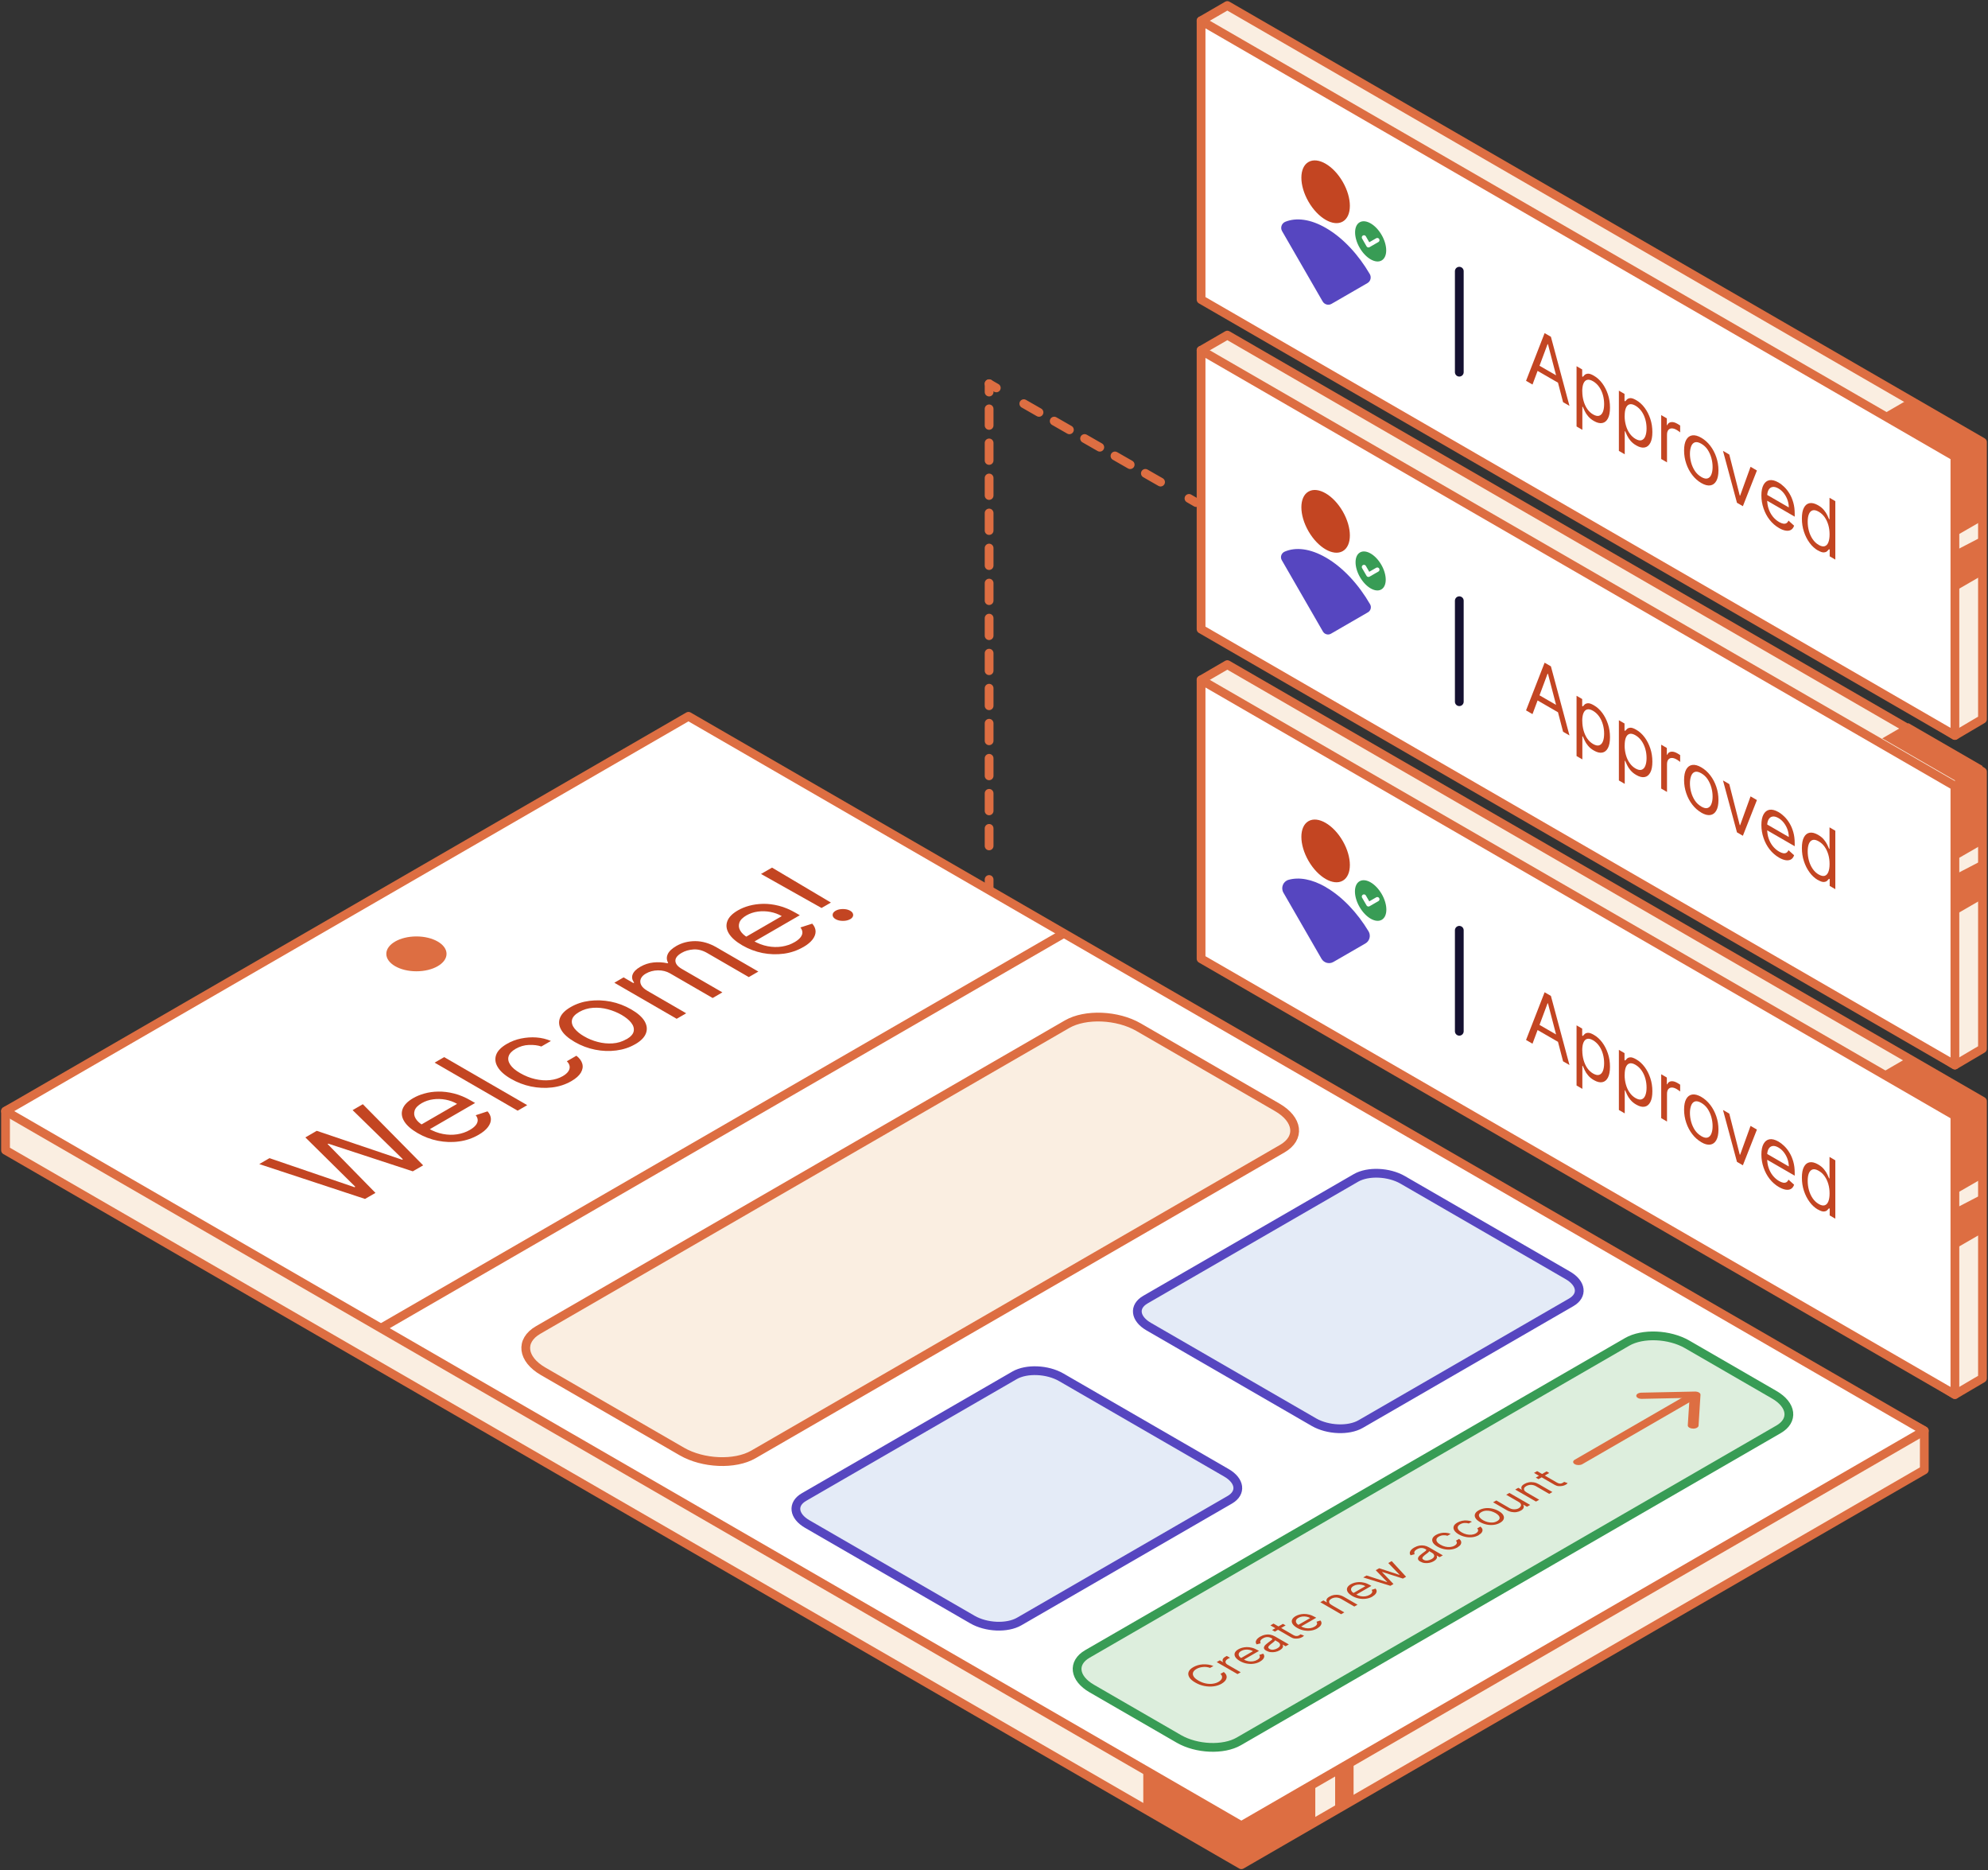 <svg width="454" height="427" viewBox="0 0 454 427" fill="none" xmlns="http://www.w3.org/2000/svg">
<rect x="0" y="0" width="454" height="427" fill="#333333" stroke="none"/>
<g clip-path="url(#clip0_1384_1848)">
<path d="M452.738 164.198L446.441 167.912L280.575 65.088L274.29 4.738L280.285 1.263L452.738 100.942V164.198Z" fill="#FAEEE1" stroke="#DD6E42" stroke-width="2" stroke-linejoin="round"/>
<path d="M452.738 239.443L446.441 243.157L280.575 140.333L274.29 79.983L280.285 76.508L452.738 176.187V239.443Z" fill="#FAEEE1" stroke="#DD6E42" stroke-width="2" stroke-linejoin="round"/>
<path d="M452.738 314.688L446.441 318.39L280.575 215.578L274.29 155.228L280.285 151.741L452.738 251.419V314.688Z" fill="#FAEEE1" stroke="#DD6E42" stroke-width="2" stroke-linejoin="round"/>
<path d="M439.45 335.597L283.49 425.737L1.262 262.613V253.681L157.222 172.473L439.45 326.665V335.597Z" fill="#FAEEE1" stroke="#DD6E42" stroke-width="2" stroke-linejoin="round"/>
<path d="M225.883 87.613L227.524 88.561" stroke="#DD6E42" stroke-width="2" stroke-linecap="round" stroke-linejoin="round"/>
<path d="M233.808 92.162L268.385 111.983" stroke="#DD6E42" stroke-width="2" stroke-linecap="round" stroke-linejoin="round" stroke-dasharray="4 4"/>
<path d="M271.527 113.79L273.167 114.738" stroke="#DD6E42" stroke-width="2" stroke-linecap="round" stroke-linejoin="round"/>
<path d="M225.883 202.692V200.797" stroke="#DD6E42" stroke-width="2" stroke-linecap="round" stroke-linejoin="round"/>
<path d="M225.883 193.128V93.349" stroke="#DD6E42" stroke-width="2" stroke-linecap="round" stroke-linejoin="round" stroke-dasharray="4 4"/>
<path d="M225.883 89.508V87.613" stroke="#DD6E42" stroke-width="2" stroke-linecap="round" stroke-linejoin="round"/>
<path d="M439.45 326.665L283.49 416.817L1.262 253.681L157.222 163.541L439.45 326.665Z" fill="white" stroke="#DD6E42" stroke-width="2" stroke-linejoin="round"/>
<path d="M95.098 221.756C98.897 221.756 101.976 219.974 101.976 217.776C101.976 215.579 98.897 213.797 95.098 213.797C91.3 213.797 88.221 215.579 88.221 217.776C88.221 219.974 91.3 221.756 95.098 221.756Z" fill="#DD6E42"/>
<path d="M83.362 273.73L59.209 265.771L61.544 264.419L80.952 271.052L81.141 270.951L69.734 259.682L72.333 258.178L91.817 264.773L92.007 264.672L80.523 253.453L82.858 252.102L96.638 266.062L94.265 267.426L74.971 261.109L74.819 261.198L85.747 272.353L83.375 273.718L83.362 273.73Z" fill="#C34522"/>
<path d="M109.295 259.088C107.919 259.884 106.443 260.389 104.84 260.604C103.237 260.831 101.622 260.768 99.994 260.452C98.367 260.124 96.814 259.543 95.363 258.696C93.912 257.85 92.89 256.953 92.309 256.005C91.729 255.058 91.603 254.123 91.943 253.201C92.284 252.279 93.079 251.457 94.366 250.712C95.111 250.282 95.956 249.929 96.928 249.663C97.9 249.385 98.96 249.234 100.095 249.221C101.244 249.196 102.442 249.348 103.704 249.663C104.966 249.979 106.253 250.522 107.578 251.293L108.5 251.824L97.534 258.166L95.641 257.079L104.386 252.026C103.578 251.558 102.707 251.243 101.761 251.066C100.815 250.889 99.868 250.864 98.922 250.99C97.975 251.116 97.105 251.407 96.31 251.862C95.439 252.367 94.896 252.923 94.694 253.542C94.492 254.161 94.555 254.755 94.909 255.348C95.249 255.942 95.817 256.46 96.6 256.915L97.862 257.648C98.934 258.267 100.032 258.684 101.155 258.898C102.266 259.113 103.351 259.139 104.411 258.974C105.458 258.81 106.43 258.482 107.313 257.964C107.894 257.635 108.323 257.281 108.626 256.915C108.929 256.549 109.08 256.182 109.093 255.791C109.105 255.399 108.954 255.007 108.638 254.616L111.339 253.731C111.831 254.275 112.084 254.856 112.109 255.475C112.121 256.094 111.894 256.713 111.427 257.332C110.96 257.951 110.241 258.545 109.269 259.101L109.295 259.088Z" fill="#C34522"/>
<path d="M101.433 241.351L120.4 252.316L118.216 253.58L99.25 242.614L101.433 241.351Z" fill="#C34522"/>
<path d="M130.482 246.834C129.145 247.604 127.681 248.084 126.091 248.274C124.501 248.463 122.886 248.387 121.27 248.059C119.642 247.718 118.128 247.137 116.702 246.316C115.251 245.482 114.241 244.585 113.674 243.637C113.093 242.69 112.98 241.755 113.308 240.833C113.636 239.91 114.456 239.089 115.731 238.344C116.727 237.763 117.813 237.346 118.986 237.106C120.16 236.866 121.333 236.777 122.52 236.866C123.693 236.954 124.791 237.219 125.813 237.662L123.63 238.925C122.81 238.647 121.876 238.533 120.791 238.571C119.718 238.609 118.696 238.912 117.737 239.468C116.891 239.961 116.361 240.517 116.16 241.148C115.958 241.768 116.084 242.424 116.526 243.081C116.967 243.751 117.724 244.395 118.81 245.014C119.907 245.646 121.043 246.101 122.204 246.366C123.365 246.631 124.488 246.72 125.586 246.606C126.671 246.492 127.656 246.189 128.514 245.697C129.082 245.368 129.498 245.014 129.763 244.635C130.028 244.256 130.142 243.865 130.091 243.46C130.041 243.056 129.826 242.677 129.448 242.298L131.631 241.035C132.35 241.591 132.792 242.197 132.981 242.867C133.17 243.536 133.057 244.206 132.653 244.901C132.249 245.583 131.53 246.227 130.482 246.834Z" fill="#C34522"/>
<path d="M145.032 238.42C143.745 239.165 142.319 239.632 140.742 239.835C139.164 240.037 137.562 239.986 135.921 239.658C134.281 239.329 132.729 238.748 131.265 237.902C129.788 237.043 128.753 236.146 128.198 235.185C127.63 234.238 127.529 233.303 127.883 232.393C128.236 231.484 129.056 230.65 130.343 229.917C131.631 229.172 133.057 228.704 134.634 228.502C136.211 228.3 137.827 228.363 139.467 228.679C141.108 229.008 142.672 229.601 144.161 230.461C145.625 231.307 146.647 232.204 147.203 233.151C147.758 234.099 147.859 235.034 147.506 235.943C147.152 236.853 146.332 237.687 145.045 238.42H145.032ZM143.064 237.283C144.035 236.714 144.591 236.108 144.717 235.451C144.843 234.794 144.654 234.15 144.149 233.505C143.644 232.861 142.9 232.267 141.953 231.711C141.007 231.168 139.959 230.738 138.836 230.435C137.713 230.132 136.577 230.018 135.442 230.094C134.306 230.17 133.246 230.486 132.274 231.042C131.303 231.61 130.747 232.217 130.621 232.874C130.495 233.53 130.697 234.187 131.214 234.832C131.732 235.476 132.464 236.082 133.423 236.626C134.369 237.182 135.404 237.598 136.527 237.889C137.65 238.18 138.773 238.293 139.896 238.217C141.032 238.142 142.079 237.826 143.051 237.257L143.064 237.283Z" fill="#C34522"/>
<path d="M154.522 232.596L140.3 224.371L142.407 223.146L144.628 224.434L144.818 224.333C144.351 223.727 144.237 223.108 144.477 222.476C144.717 221.844 145.297 221.263 146.218 220.733C147.152 220.189 148.149 219.861 149.197 219.747C150.244 219.634 151.329 219.684 152.44 219.924L152.591 219.836C152.225 219.204 152.187 218.547 152.478 217.878C152.768 217.208 153.424 216.576 154.446 215.982C155.721 215.25 157.159 214.871 158.762 214.871C160.365 214.871 162.005 215.338 163.671 216.311L173.186 221.819L171.002 223.083L161.488 217.574C160.44 216.968 159.405 216.703 158.371 216.766C157.349 216.842 156.44 217.094 155.67 217.549C154.673 218.13 154.194 218.749 154.244 219.419C154.295 220.088 154.787 220.682 155.708 221.213L164.971 226.569L162.75 227.858L153.008 222.223C152.2 221.756 151.279 221.529 150.257 221.541C149.234 221.554 148.313 221.807 147.48 222.287C146.912 222.615 146.534 223.007 146.345 223.462C146.155 223.916 146.181 224.396 146.42 224.876C146.66 225.357 147.127 225.799 147.821 226.203L156.705 231.345L154.522 232.608V232.596Z" fill="#C34522"/>
<path d="M183.445 216.223C182.069 217.018 180.593 217.524 178.99 217.739C177.388 217.953 175.772 217.903 174.145 217.587C172.517 217.258 170.977 216.677 169.513 215.831C168.062 214.984 167.04 214.087 166.46 213.14C165.879 212.192 165.753 211.258 166.094 210.335C166.422 209.413 167.229 208.592 168.516 207.847C169.261 207.417 170.106 207.063 171.078 206.798C172.05 206.533 173.11 206.381 174.246 206.356C175.394 206.33 176.593 206.482 177.855 206.798C179.117 207.114 180.404 207.657 181.729 208.428L182.65 208.958L171.684 215.3L169.791 214.214L178.536 209.16C177.728 208.693 176.858 208.377 175.911 208.2C174.965 208.023 174.018 207.998 173.072 208.124C172.126 208.251 171.255 208.541 170.46 208.996C169.589 209.501 169.046 210.057 168.845 210.676C168.643 211.295 168.706 211.889 169.059 212.483C169.412 213.077 169.968 213.595 170.75 214.05L172.012 214.782C173.085 215.401 174.182 215.818 175.306 216.033C176.416 216.248 177.501 216.273 178.561 216.109C179.609 215.945 180.58 215.616 181.464 215.098C182.044 214.77 182.473 214.416 182.776 214.05C183.079 213.683 183.23 213.304 183.243 212.925C183.243 212.534 183.104 212.142 182.789 211.75L185.489 210.879C185.981 211.422 186.234 212.003 186.259 212.622C186.272 213.241 186.044 213.86 185.578 214.479C185.111 215.098 184.391 215.692 183.42 216.248L183.445 216.223Z" fill="#C34522"/>
<path d="M176.303 198.081L189.755 206.065L187.609 207.303L173.791 199.534L176.315 198.081H176.303ZM194.159 209.855C193.704 210.121 193.149 210.247 192.493 210.247C191.837 210.247 191.282 210.121 190.827 209.855C190.373 209.59 190.146 209.274 190.146 208.895C190.146 208.516 190.373 208.2 190.827 207.935C191.282 207.67 191.837 207.543 192.493 207.543C193.149 207.543 193.704 207.67 194.159 207.935C194.462 208.112 194.663 208.314 194.764 208.554C194.865 208.794 194.865 209.021 194.764 209.249C194.663 209.476 194.462 209.691 194.159 209.868V209.855Z" fill="#C34522"/>
<path d="M86.997 303.242L242.957 213.102" stroke="#DD6E42" stroke-width="2" stroke-linejoin="round"/>
<path d="M292.841 262.246L172.037 332.072C167.848 334.485 160.541 334.182 155.708 331.39L124.059 313.096C119.226 310.304 118.709 306.085 122.886 303.659L243.689 233.834C247.878 231.421 255.185 231.724 260.018 234.516L291.667 252.809C296.5 255.601 297.018 259.821 292.841 262.246Z" fill="#FAEEE1" stroke="#DD6E42" stroke-width="2" stroke-linejoin="round"/>
<path d="M280.84 342.419L232.748 370.212C230.01 371.792 225.24 371.589 222.085 369.77L184.366 347.965C181.211 346.146 180.871 343.379 183.596 341.8L231.688 314.006C234.426 312.427 239.196 312.629 242.351 314.448L280.07 336.254C283.225 338.073 283.566 340.84 280.84 342.419Z" fill="#E4EBF7" stroke="#5646C0" stroke-width="2" stroke-linejoin="round"/>
<path d="M406.161 326.336L282.909 397.577C279.401 399.611 273.268 399.345 269.218 397.008L249.33 385.512C245.279 383.174 244.837 379.624 248.345 377.603L371.597 306.363C375.105 304.329 381.238 304.594 385.289 306.931L405.176 318.428C409.227 320.765 409.669 324.315 406.161 326.336Z" fill="#DDEEDD" stroke="#389C55" stroke-width="2" stroke-linejoin="round"/>
<path d="M358.814 297.342L310.722 325.136C307.984 326.715 303.214 326.513 300.059 324.694L262.34 302.888C259.185 301.069 258.845 298.302 261.57 296.723L309.662 268.929C312.4 267.35 317.17 267.552 320.325 269.372L358.044 291.177C361.199 292.996 361.539 295.763 358.814 297.342Z" fill="#E4EBF7" stroke="#5646C0" stroke-width="2" stroke-linejoin="round"/>
<path d="M277.117 380.357L276.347 380.799C276.082 380.698 275.817 380.635 275.527 380.597C275.249 380.559 274.972 380.559 274.694 380.597C274.417 380.622 274.164 380.673 273.912 380.749C273.659 380.825 273.432 380.926 273.218 381.052C272.839 381.267 272.587 381.532 272.473 381.823C272.36 382.113 272.398 382.416 272.587 382.745C272.776 383.073 273.155 383.389 273.697 383.705C274.24 384.021 274.795 384.236 275.363 384.349C275.931 384.463 276.448 384.488 276.953 384.412C277.458 384.349 277.899 384.198 278.278 383.983C278.493 383.857 278.657 383.73 278.795 383.579C278.934 383.427 279.023 383.275 279.06 383.124C279.111 382.972 279.098 382.808 279.048 382.644C278.997 382.48 278.884 382.328 278.707 382.176L279.477 381.734C279.742 381.949 279.931 382.176 280.032 382.416C280.133 382.656 280.158 382.884 280.108 383.124C280.057 383.364 279.944 383.579 279.755 383.793C279.565 384.008 279.313 384.21 278.997 384.4C278.455 384.716 277.849 384.918 277.168 385.006C276.486 385.095 275.779 385.069 275.048 384.93C274.316 384.791 273.622 384.526 272.953 384.135C272.284 383.743 271.83 383.351 271.59 382.922C271.35 382.505 271.3 382.088 271.451 381.696C271.603 381.305 271.956 380.951 272.498 380.635C272.814 380.446 273.167 380.307 273.533 380.193C273.912 380.079 274.303 380.016 274.694 379.991C275.098 379.965 275.502 379.991 275.906 380.041C276.309 380.104 276.713 380.206 277.092 380.357H277.117Z" fill="#C34522"/>
<path d="M282.606 382.214L277.862 379.473L278.568 379.068L279.288 379.485L279.338 379.46C279.187 379.271 279.161 379.068 279.237 378.854C279.313 378.639 279.502 378.449 279.78 378.285C279.83 378.26 279.906 378.222 279.982 378.171C280.07 378.121 280.133 378.096 280.171 378.07L280.916 378.5C280.916 378.5 280.815 378.538 280.714 378.576C280.613 378.614 280.512 378.664 280.411 378.727C280.184 378.866 280.02 379.005 279.944 379.17C279.856 379.321 279.843 379.485 279.919 379.65C279.982 379.801 280.121 379.953 280.335 380.067L283.338 381.797L282.606 382.214Z" fill="#C34522"/>
<path d="M287.78 379.346C287.326 379.612 286.834 379.776 286.291 379.852C285.749 379.928 285.219 379.902 284.676 379.801C284.133 379.7 283.616 379.498 283.136 379.22C282.657 378.942 282.316 378.639 282.114 378.323C281.925 378.007 281.875 377.691 281.988 377.388C282.102 377.085 282.367 376.807 282.796 376.554C283.048 376.415 283.326 376.289 283.654 376.201C283.982 376.112 284.335 376.062 284.714 376.049C285.092 376.049 285.496 376.087 285.913 376.201C286.329 376.302 286.758 376.491 287.213 376.744L287.515 376.921L283.856 379.031L283.225 378.664L286.14 376.984C285.875 376.832 285.585 376.719 285.269 376.668C284.954 376.605 284.638 376.605 284.323 376.643C284.007 376.681 283.717 376.782 283.452 376.933C283.162 377.098 282.985 377.287 282.909 377.489C282.846 377.691 282.859 377.894 282.985 378.096C283.099 378.298 283.288 378.462 283.553 378.614L283.969 378.854C284.323 379.056 284.689 379.195 285.067 379.271C285.446 379.346 285.799 379.346 286.152 379.296C286.506 379.245 286.821 379.132 287.124 378.955C287.313 378.841 287.465 378.727 287.566 378.614C287.667 378.487 287.717 378.361 287.717 378.235C287.717 378.108 287.667 377.969 287.566 377.843L288.462 377.552C288.626 377.729 288.714 377.931 288.714 378.134C288.714 378.336 288.638 378.55 288.487 378.753C288.336 378.955 288.096 379.157 287.768 379.346H287.78Z" fill="#C34522"/>
<path d="M292.26 376.769C291.957 376.946 291.629 377.072 291.276 377.148C290.91 377.224 290.557 377.237 290.191 377.199C289.825 377.161 289.497 377.047 289.181 376.87C288.903 376.719 288.739 376.554 288.676 376.39C288.613 376.226 288.626 376.074 288.714 375.91C288.79 375.746 288.916 375.594 289.093 375.443C289.257 375.291 289.446 375.139 289.635 375C289.888 374.811 290.09 374.659 290.254 374.546C290.418 374.432 290.519 374.331 290.544 374.255C290.582 374.179 290.544 374.104 290.418 374.04H290.392C290.09 373.851 289.774 373.762 289.433 373.762C289.105 373.762 288.765 373.851 288.424 374.053C288.071 374.255 287.881 374.457 287.831 374.659C287.78 374.862 287.806 375.038 287.906 375.177L286.973 375.43C286.809 375.19 286.746 374.963 286.796 374.748C286.846 374.533 286.96 374.344 287.137 374.154C287.313 373.977 287.528 373.813 287.768 373.674C287.919 373.586 288.108 373.497 288.348 373.396C288.588 373.308 288.853 373.232 289.143 373.194C289.446 373.143 289.762 373.156 290.115 373.219C290.468 373.282 290.822 373.421 291.2 373.636L294.33 375.443L293.598 375.86L292.954 375.493L292.916 375.518C292.967 375.607 292.992 375.721 293.005 375.847C293.017 375.973 292.954 376.125 292.841 376.289C292.727 376.441 292.538 376.605 292.26 376.769ZM291.717 376.327C292.008 376.163 292.197 375.986 292.273 375.809C292.348 375.632 292.361 375.455 292.273 375.291C292.197 375.127 292.058 374.988 291.856 374.874L291.187 374.495C291.187 374.495 291.162 374.596 291.087 374.672C291.011 374.748 290.922 374.836 290.809 374.925C290.695 375.013 290.582 375.102 290.468 375.19C290.355 375.278 290.266 375.342 290.203 375.392C290.039 375.518 289.9 375.645 289.787 375.771C289.686 375.897 289.623 376.024 289.635 376.138C289.648 376.251 289.736 376.365 289.926 376.479C290.178 376.63 290.468 376.681 290.784 376.643C291.099 376.605 291.402 376.504 291.692 376.34L291.717 376.327Z" fill="#C34522"/>
<path d="M290.102 371.097L290.834 370.68L295.352 373.295C295.554 373.409 295.743 373.484 295.907 373.51C296.071 373.535 296.222 373.522 296.349 373.497C296.475 373.459 296.601 373.409 296.702 373.345C296.778 373.295 296.841 373.257 296.891 373.219C296.929 373.181 296.967 373.156 296.992 373.131L297.8 373.421C297.8 373.421 297.724 373.51 297.648 373.573C297.585 373.636 297.484 373.712 297.346 373.788C297.144 373.901 296.891 374.002 296.614 374.053C296.336 374.116 296.033 374.129 295.718 374.103C295.402 374.078 295.112 373.977 294.834 373.813L290.115 371.084L290.102 371.097ZM292.979 370.743L293.598 371.097L291.137 372.512L290.519 372.158L292.979 370.743Z" fill="#C34522"/>
<path d="M300.854 371.779C300.399 372.044 299.907 372.209 299.365 372.284C298.822 372.36 298.292 372.335 297.749 372.234C297.207 372.133 296.689 371.931 296.21 371.653C295.73 371.375 295.39 371.072 295.188 370.756C294.998 370.44 294.948 370.124 295.062 369.821C295.175 369.518 295.44 369.24 295.869 368.987C296.122 368.848 296.399 368.722 296.727 368.633C297.055 368.545 297.409 368.494 297.787 368.482C298.166 368.482 298.57 368.52 298.986 368.633C299.403 368.734 299.832 368.924 300.286 369.177L300.589 369.353L296.929 371.463L296.298 371.097L299.213 369.417C298.948 369.265 298.658 369.151 298.343 369.101C298.027 369.038 297.712 369.038 297.396 369.075C297.081 369.113 296.79 369.214 296.525 369.366C296.235 369.53 296.058 369.72 295.983 369.922C295.92 370.124 295.932 370.326 296.058 370.528C296.172 370.73 296.361 370.895 296.626 371.046L297.043 371.286C297.396 371.488 297.762 371.627 298.141 371.703C298.519 371.779 298.873 371.779 299.226 371.728C299.579 371.678 299.895 371.564 300.198 371.387C300.387 371.274 300.538 371.16 300.639 371.034C300.74 370.907 300.791 370.781 300.791 370.655C300.791 370.528 300.74 370.389 300.639 370.263L301.535 369.972C301.699 370.149 301.788 370.351 301.788 370.554C301.788 370.756 301.712 370.97 301.56 371.173C301.409 371.375 301.169 371.577 300.841 371.766L300.854 371.779Z" fill="#C34522"/>
<path d="M304.147 366.473L306.999 368.128L306.267 368.545L301.523 365.803L302.229 365.399L302.974 365.829L303.037 365.791C302.911 365.589 302.885 365.374 302.961 365.159C303.037 364.944 303.251 364.729 303.617 364.527C303.933 364.338 304.286 364.211 304.652 364.148C305.018 364.085 305.409 364.085 305.8 364.161C306.204 364.237 306.595 364.388 306.999 364.628L310.015 366.372L309.283 366.789L306.318 365.071C305.952 364.856 305.561 364.742 305.157 364.729C304.753 364.729 304.387 364.818 304.046 365.007C303.819 365.146 303.655 365.285 303.58 365.45C303.504 365.614 303.504 365.778 303.58 365.955C303.655 366.132 303.845 366.296 304.122 366.448L304.147 366.473Z" fill="#C34522"/>
<path d="M313.448 364.502C312.993 364.767 312.501 364.932 311.959 365.007C311.429 365.083 310.886 365.058 310.343 364.957C309.801 364.843 309.283 364.654 308.804 364.376C308.324 364.098 307.984 363.795 307.782 363.479C307.592 363.163 307.542 362.847 307.656 362.544C307.769 362.241 308.034 361.963 308.463 361.71C308.716 361.571 308.993 361.445 309.321 361.356C309.649 361.268 310.003 361.217 310.381 361.205C310.76 361.205 311.164 361.243 311.58 361.356C311.997 361.457 312.426 361.647 312.88 361.9L313.183 362.076L309.523 364.186L308.892 363.82L311.807 362.14C311.542 361.988 311.252 361.874 310.936 361.824C310.621 361.761 310.306 361.761 309.99 361.798C309.675 361.836 309.384 361.937 309.119 362.089C308.829 362.253 308.652 362.443 308.577 362.645C308.514 362.847 308.526 363.049 308.652 363.251C308.766 363.453 308.955 363.618 309.22 363.769L309.637 364.009C309.99 364.211 310.356 364.35 310.735 364.426C311.113 364.502 311.467 364.502 311.82 364.452C312.173 364.401 312.489 364.287 312.792 364.11C312.981 363.997 313.132 363.883 313.233 363.757C313.334 363.63 313.385 363.504 313.385 363.378C313.385 363.251 313.334 363.112 313.233 362.986L314.129 362.695C314.293 362.872 314.382 363.074 314.382 363.277C314.382 363.479 314.306 363.694 314.154 363.896C314.003 364.098 313.763 364.3 313.435 364.489L313.448 364.502Z" fill="#C34522"/>
<path d="M317.498 362.051L311.315 360.144L312.085 359.701L316.741 361.205L316.792 361.179L314.18 358.501L314.962 358.046L319.581 359.562L319.631 359.537L317.044 356.859L317.814 356.417L321.108 359.992L320.388 360.409L315.707 358.905L315.631 358.943L318.23 361.647L317.511 362.064L317.498 362.051Z" fill="#C34522"/>
<path d="M327.442 356.429C327.14 356.606 326.811 356.732 326.458 356.808C326.092 356.884 325.739 356.897 325.373 356.859C325.007 356.821 324.679 356.707 324.363 356.53C324.086 356.379 323.922 356.214 323.859 356.05C323.795 355.886 323.808 355.734 323.884 355.57C323.96 355.406 324.086 355.254 324.262 355.103C324.426 354.951 324.616 354.8 324.805 354.661C325.057 354.471 325.259 354.319 325.423 354.206C325.587 354.092 325.688 353.991 325.714 353.915C325.751 353.839 325.714 353.764 325.587 353.7H325.562C325.259 353.511 324.944 353.423 324.603 353.423C324.262 353.423 323.934 353.524 323.594 353.713C323.24 353.915 323.051 354.117 323 354.319C322.95 354.522 322.975 354.698 323.076 354.837L322.142 355.09C321.978 354.85 321.915 354.623 321.966 354.408C322.016 354.193 322.13 354.004 322.306 353.814C322.483 353.637 322.698 353.473 322.937 353.334C323.089 353.246 323.278 353.157 323.518 353.056C323.758 352.968 324.023 352.892 324.313 352.854C324.616 352.816 324.931 352.816 325.285 352.879C325.638 352.942 325.991 353.081 326.37 353.296L329.499 355.103L328.767 355.52L328.124 355.153L328.086 355.179C328.136 355.267 328.162 355.381 328.174 355.507C328.174 355.646 328.124 355.785 328.01 355.949C327.897 356.113 327.707 356.265 327.43 356.429H327.442ZM326.9 355.987C327.19 355.823 327.379 355.646 327.468 355.469C327.556 355.292 327.556 355.115 327.468 354.951C327.392 354.787 327.253 354.648 327.051 354.534L326.382 354.143C326.382 354.143 326.357 354.244 326.281 354.319C326.206 354.395 326.117 354.484 326.004 354.572C325.89 354.661 325.777 354.749 325.663 354.825C325.55 354.913 325.461 354.976 325.398 355.027C325.234 355.153 325.095 355.28 324.982 355.406C324.868 355.532 324.818 355.659 324.83 355.772C324.83 355.899 324.931 356.012 325.121 356.113C325.373 356.265 325.663 356.316 325.979 356.278C326.294 356.24 326.597 356.139 326.887 355.974L326.9 355.987Z" fill="#C34522"/>
<path d="M332.856 353.284C332.414 353.536 331.922 353.7 331.392 353.764C330.862 353.827 330.32 353.802 329.789 353.688C329.247 353.574 328.742 353.385 328.263 353.107C327.783 352.829 327.442 352.526 327.253 352.21C327.064 351.894 327.026 351.578 327.127 351.275C327.24 350.972 327.505 350.694 327.934 350.441C328.263 350.252 328.629 350.113 329.02 350.024C329.411 349.936 329.802 349.91 330.193 349.948C330.585 349.974 330.95 350.062 331.291 350.214L330.559 350.631C330.282 350.542 329.979 350.492 329.613 350.517C329.26 350.529 328.919 350.631 328.591 350.82C328.3 350.984 328.136 351.174 328.061 351.376C327.998 351.591 328.035 351.793 328.187 352.02C328.338 352.248 328.591 352.462 328.944 352.665C329.31 352.879 329.689 353.031 330.08 353.119C330.471 353.208 330.837 353.233 331.203 353.195C331.569 353.157 331.897 353.056 332.175 352.892C332.364 352.778 332.503 352.665 332.591 352.538C332.679 352.412 332.717 352.286 332.705 352.147C332.692 352.008 332.616 351.881 332.49 351.755L333.222 351.338C333.462 351.528 333.613 351.73 333.676 351.944C333.739 352.172 333.701 352.387 333.575 352.627C333.436 352.854 333.197 353.069 332.856 353.271V353.284Z" fill="#C34522"/>
<path d="M337.714 350.479C337.273 350.732 336.781 350.896 336.251 350.959C335.721 351.022 335.178 350.997 334.648 350.883C334.105 350.769 333.601 350.58 333.121 350.302C332.641 350.024 332.301 349.721 332.111 349.405C331.922 349.089 331.884 348.773 331.985 348.47C332.086 348.167 332.364 347.889 332.793 347.636C333.121 347.447 333.487 347.308 333.878 347.219C334.269 347.131 334.661 347.106 335.052 347.144C335.443 347.169 335.809 347.257 336.15 347.409L335.418 347.826C335.14 347.737 334.837 347.7 334.471 347.712C334.118 347.725 333.777 347.826 333.449 348.015C333.159 348.18 332.995 348.369 332.919 348.571C332.856 348.786 332.894 349.001 333.045 349.216C333.197 349.443 333.449 349.658 333.802 349.86C334.168 350.075 334.547 350.226 334.938 350.315C335.329 350.403 335.695 350.428 336.061 350.39C336.427 350.353 336.755 350.251 337.033 350.087C337.222 349.974 337.361 349.86 337.449 349.733C337.538 349.607 337.576 349.481 337.563 349.342C337.55 349.203 337.475 349.077 337.348 348.95L338.08 348.533C338.32 348.723 338.472 348.925 338.535 349.14C338.598 349.367 338.56 349.582 338.421 349.822C338.282 350.049 338.042 350.264 337.702 350.466L337.714 350.479Z" fill="#C34522"/>
<path d="M342.56 347.674C342.131 347.927 341.652 348.079 341.134 348.142C340.604 348.205 340.074 348.192 339.532 348.079C338.989 347.965 338.471 347.775 337.979 347.497C337.487 347.207 337.146 346.916 336.957 346.588C336.768 346.272 336.73 345.956 336.856 345.653C336.97 345.35 337.247 345.072 337.676 344.832C338.106 344.579 338.585 344.427 339.102 344.352C339.62 344.276 340.162 344.301 340.718 344.415C341.273 344.529 341.79 344.718 342.282 345.009C342.775 345.287 343.115 345.59 343.292 345.906C343.469 346.221 343.507 346.537 343.393 346.84C343.279 347.144 343.002 347.422 342.573 347.674H342.56ZM341.904 347.295C342.232 347.106 342.409 346.904 342.459 346.689C342.497 346.474 342.434 346.259 342.27 346.045C342.093 345.83 341.853 345.628 341.538 345.451C341.222 345.274 340.869 345.122 340.503 345.021C340.125 344.92 339.746 344.882 339.367 344.908C338.989 344.933 338.636 345.034 338.307 345.223C337.979 345.413 337.803 345.615 337.752 345.83C337.714 346.045 337.777 346.272 337.954 346.487C338.131 346.702 338.371 346.904 338.686 347.081C339.002 347.257 339.342 347.409 339.721 347.497C340.099 347.586 340.465 347.636 340.844 347.611C341.222 347.586 341.576 347.485 341.891 347.295H341.904Z" fill="#C34522"/>
<path d="M346.775 342.886L343.973 341.269L344.705 340.852L349.45 343.594L348.718 344.011L347.911 343.543L347.86 343.568C347.986 343.771 348.024 343.985 347.948 344.225C347.885 344.453 347.671 344.68 347.318 344.882C347.027 345.047 346.687 345.173 346.333 345.223C345.967 345.287 345.589 345.274 345.197 345.198C344.806 345.122 344.402 344.971 343.999 344.731L340.983 342.987L341.715 342.57L344.68 344.288C345.021 344.491 345.399 344.592 345.803 344.592C346.207 344.592 346.548 344.516 346.851 344.339C347.027 344.238 347.166 344.099 347.267 343.935C347.368 343.771 347.381 343.594 347.318 343.417C347.254 343.24 347.078 343.05 346.775 342.886Z" fill="#C34522"/>
<path d="M348.655 340.751L351.507 342.406L350.775 342.823L346.03 340.082L346.737 339.677L347.482 340.107L347.545 340.069C347.419 339.867 347.393 339.652 347.469 339.437C347.545 339.222 347.772 339.008 348.125 338.806C348.441 338.616 348.794 338.49 349.16 338.427C349.526 338.363 349.917 338.376 350.308 338.439C350.712 338.515 351.103 338.667 351.507 338.907L354.523 340.65L353.791 341.067L350.826 339.349C350.46 339.134 350.069 339.02 349.665 339.008C349.261 339.008 348.895 339.096 348.554 339.286C348.327 339.425 348.163 339.564 348.087 339.728C348.012 339.892 348.012 340.056 348.087 340.233C348.176 340.41 348.352 340.574 348.63 340.726L348.655 340.751Z" fill="#C34522"/>
<path d="M350.308 336.291L351.04 335.875L355.558 338.49C355.76 338.603 355.949 338.679 356.113 338.704C356.277 338.73 356.429 338.717 356.555 338.692C356.681 338.654 356.807 338.603 356.908 338.54C356.984 338.49 357.047 338.452 357.097 338.414C357.148 338.376 357.173 338.351 357.198 338.325L358.006 338.616C358.006 338.616 357.93 338.704 357.855 338.768C357.791 338.831 357.691 338.907 357.552 338.982C357.35 339.096 357.097 339.197 356.82 339.248C356.542 339.298 356.239 339.323 355.924 339.298C355.608 339.273 355.318 339.172 355.041 339.008L350.321 336.279L350.308 336.291ZM353.186 335.938L353.804 336.291L351.343 337.706L350.725 337.353L353.186 335.938Z" fill="#C34522"/>
<path d="M387.383 319.249L361.363 334.283C360.883 334.561 360.101 334.561 359.621 334.283C359.142 334.005 359.142 333.55 359.621 333.272L385.642 318.238C386.122 317.96 386.904 317.96 387.383 318.238C387.863 318.516 387.863 318.971 387.383 319.249Z" fill="#DD6E42"/>
<path d="M386.626 326.159C385.945 326.147 385.415 325.818 385.44 325.427L385.793 319.906C385.819 319.489 385.238 319.148 384.519 319.173L374.954 319.375C374.272 319.388 373.704 319.085 373.679 318.693C373.654 318.301 374.184 317.973 374.865 317.96L387.068 317.707C387.787 317.695 388.368 318.036 388.342 318.44L387.901 325.49C387.876 325.881 387.308 326.185 386.626 326.172V326.159Z" fill="#DD6E42"/>
<path d="M300.374 407.052V415.845L283.49 425.737L261.091 412.8V403.868L283.49 416.817L300.374 407.052Z" fill="#DD6E42"/>
<path d="M304.905 404.437V413.28L309.119 410.93V401.998L304.905 404.437Z" fill="#DD6E42"/>
<path d="M446.441 167.912L274.29 68.398V4.738L446.441 104.252V167.912Z" fill="white" stroke="#DD6E42" stroke-width="2" stroke-linejoin="round"/>
<path d="M349.968 87.79L348.504 86.944L352.744 76.054L354.182 76.888L358.422 92.667L356.959 91.82L353.514 78.606L353.425 78.555L349.98 87.79H349.968ZM350.51 82.888L356.416 86.299V87.727L350.51 84.316V82.888Z" fill="#C34522"/>
<path d="M360.038 97.366V83.609L361.325 84.354V85.946L361.476 86.034C361.577 85.921 361.716 85.769 361.88 85.605C362.057 85.44 362.309 85.339 362.637 85.314C362.965 85.289 363.407 85.44 363.975 85.769C364.707 86.186 365.35 86.767 365.906 87.512C366.461 88.258 366.89 89.104 367.205 90.052C367.521 90.999 367.672 92.01 367.672 93.058C367.672 94.107 367.521 94.941 367.205 95.535C366.89 96.128 366.461 96.482 365.906 96.583C365.35 96.684 364.719 96.533 364 96.116C363.445 95.8 363.003 95.433 362.663 95.017C362.322 94.612 362.069 94.221 361.893 93.829C361.716 93.45 361.577 93.134 361.476 92.907L361.363 92.844V98.137L360.038 97.366ZM361.35 89.369C361.35 90.127 361.451 90.847 361.64 91.53C361.83 92.212 362.107 92.831 362.473 93.362C362.839 93.892 363.293 94.322 363.823 94.625C364.379 94.941 364.846 95.042 365.212 94.915C365.578 94.789 365.868 94.499 366.057 94.019C366.246 93.551 366.335 92.957 366.335 92.25C366.335 91.542 366.246 90.86 366.057 90.191C365.868 89.521 365.59 88.902 365.212 88.359C364.833 87.816 364.366 87.373 363.811 87.045C363.268 86.729 362.814 86.628 362.448 86.729C362.082 86.83 361.804 87.108 361.615 87.563C361.426 88.018 361.337 88.611 361.337 89.369H361.35Z" fill="#C34522"/>
<path d="M369.704 102.95V89.192L370.991 89.938V91.53L371.155 91.618C371.256 91.504 371.382 91.353 371.559 91.189C371.736 91.024 371.988 90.923 372.316 90.898C372.644 90.873 373.086 91.024 373.654 91.353C374.386 91.77 375.029 92.351 375.585 93.096C376.14 93.842 376.569 94.688 376.884 95.636C377.2 96.583 377.351 97.594 377.351 98.642C377.351 99.691 377.2 100.525 376.884 101.119C376.569 101.712 376.14 102.066 375.585 102.167C375.029 102.268 374.398 102.117 373.679 101.7C373.124 101.384 372.682 101.017 372.341 100.601C372.001 100.196 371.748 99.805 371.572 99.413C371.395 99.034 371.256 98.718 371.155 98.491L371.042 98.428V103.721L369.717 102.95H369.704ZM371.016 94.953C371.016 95.711 371.117 96.431 371.307 97.114C371.496 97.796 371.774 98.415 372.152 98.946C372.531 99.476 372.972 99.906 373.502 100.209C374.058 100.525 374.524 100.626 374.89 100.5C375.269 100.373 375.547 100.083 375.736 99.603C375.925 99.122 376.026 98.541 376.026 97.834C376.026 97.126 375.938 96.444 375.749 95.775C375.559 95.105 375.282 94.486 374.903 93.943C374.524 93.4 374.058 92.957 373.502 92.629C372.96 92.313 372.505 92.212 372.139 92.313C371.774 92.414 371.496 92.692 371.307 93.147C371.117 93.602 371.029 94.195 371.029 94.953H371.016Z" fill="#C34522"/>
<path d="M379.37 104.782V94.777L380.657 95.522V97.038L380.746 97.088C380.897 96.684 381.187 96.444 381.604 96.381C382.02 96.305 382.487 96.432 383.005 96.722C383.106 96.773 383.219 96.849 383.37 96.937C383.522 97.025 383.623 97.101 383.699 97.152V98.718C383.699 98.718 383.547 98.605 383.396 98.478C383.232 98.352 383.068 98.251 382.891 98.15C382.475 97.91 382.096 97.796 381.768 97.809C381.44 97.809 381.187 97.948 380.985 98.188C380.796 98.428 380.695 98.781 380.695 99.236V105.566L379.37 104.795V104.782Z" fill="#C34522"/>
<path d="M388.519 110.278C387.737 109.823 387.055 109.217 386.462 108.446C385.869 107.675 385.415 106.816 385.087 105.844C384.759 104.883 384.595 103.885 384.595 102.849C384.595 101.813 384.759 100.992 385.087 100.411C385.415 99.83 385.869 99.489 386.462 99.4C387.043 99.312 387.737 99.489 388.519 99.944C389.302 100.399 389.983 101.005 390.576 101.776C391.169 102.546 391.624 103.418 391.952 104.378C392.28 105.351 392.444 106.349 392.444 107.385C392.444 108.421 392.28 109.229 391.952 109.81C391.624 110.392 391.169 110.733 390.576 110.821C389.983 110.91 389.302 110.733 388.519 110.278ZM388.519 108.901C389.112 109.242 389.604 109.356 389.983 109.217C390.362 109.09 390.652 108.787 390.828 108.32C391.018 107.852 391.106 107.284 391.106 106.614C391.106 105.945 391.018 105.275 390.828 104.58C390.639 103.898 390.362 103.266 389.983 102.685C389.604 102.104 389.112 101.649 388.519 101.308C387.926 100.967 387.434 100.866 387.055 100.992C386.677 101.119 386.387 101.434 386.21 101.902C386.033 102.369 385.932 102.938 385.932 103.607C385.932 104.277 386.021 104.947 386.21 105.629C386.399 106.311 386.677 106.93 387.055 107.511C387.434 108.08 387.926 108.547 388.519 108.888V108.901Z" fill="#C34522"/>
<path d="M401.227 107.423L398.021 115.571L396.671 114.788L393.479 102.938L394.917 103.772L397.302 113.12L397.39 113.171L399.775 106.576L401.214 107.41L401.227 107.423Z" fill="#C34522"/>
<path d="M406.287 120.562C405.454 120.082 404.735 119.45 404.129 118.679C403.523 117.909 403.069 117.037 402.741 116.077C402.413 115.117 402.249 114.131 402.249 113.108C402.249 112.084 402.413 111.276 402.741 110.682C403.069 110.088 403.523 109.735 404.104 109.634C404.684 109.533 405.366 109.709 406.148 110.152C406.602 110.417 407.044 110.758 407.486 111.188C407.927 111.617 408.331 112.122 408.685 112.729C409.05 113.323 409.328 114.005 409.543 114.763C409.757 115.521 409.858 116.367 409.858 117.302V117.959L403.195 114.106V112.779L408.508 115.849C408.508 115.281 408.407 114.725 408.218 114.169C408.028 113.613 407.751 113.108 407.397 112.64C407.044 112.186 406.628 111.807 406.148 111.529C405.618 111.225 405.164 111.112 404.773 111.188C404.381 111.263 404.091 111.491 403.889 111.844C403.687 112.211 403.574 112.666 403.574 113.209V114.093C403.574 114.851 403.687 115.559 403.914 116.203C404.142 116.86 404.457 117.441 404.861 117.946C405.265 118.452 405.744 118.856 406.274 119.172C406.628 119.374 406.943 119.5 407.221 119.551C407.511 119.601 407.751 119.564 407.953 119.45C408.155 119.336 408.319 119.134 408.432 118.856L409.719 120.018C409.58 120.448 409.353 120.751 409.038 120.953C408.722 121.155 408.331 121.219 407.852 121.155C407.385 121.092 406.855 120.89 406.274 120.562H406.287Z" fill="#C34522"/>
<path d="M415.171 125.691C414.452 125.274 413.808 124.693 413.265 123.947C412.71 123.202 412.281 122.355 411.966 121.395C411.65 120.435 411.499 119.437 411.499 118.376C411.499 117.315 411.65 116.506 411.966 115.912C412.281 115.319 412.71 114.978 413.265 114.876C413.821 114.775 414.464 114.94 415.196 115.357C415.764 115.685 416.206 116.051 416.534 116.456C416.862 116.86 417.114 117.252 417.291 117.618C417.468 117.984 417.606 118.287 417.695 118.515L417.808 118.578V113.651L419.133 114.422V127.763L417.846 127.017V125.476L417.695 125.388C417.594 125.514 417.455 125.665 417.278 125.83C417.102 126.007 416.837 126.095 416.508 126.12C416.18 126.146 415.726 125.994 415.171 125.665V125.691ZM415.348 124.415C415.878 124.718 416.332 124.819 416.698 124.705C417.064 124.592 417.341 124.314 417.531 123.846C417.72 123.379 417.821 122.772 417.821 122.014C417.821 121.256 417.733 120.562 417.543 119.892C417.354 119.222 417.076 118.629 416.71 118.098C416.344 117.567 415.89 117.15 415.348 116.835C414.78 116.506 414.313 116.405 413.947 116.519C413.568 116.633 413.291 116.923 413.101 117.378C412.912 117.833 412.824 118.414 412.824 119.121C412.824 119.829 412.912 120.536 413.101 121.218C413.291 121.913 413.568 122.532 413.947 123.088C414.325 123.644 414.78 124.086 415.335 124.402L415.348 124.415Z" fill="#C34522"/>
<path d="M333.26 61.917V84.973" stroke="#151131" stroke-width="2" stroke-miterlimit="10" stroke-linecap="round"/>
<path d="M302.797 52.05C299.264 50.004 296.021 49.624 293.522 50.635C292.689 50.976 292.336 51.987 292.79 52.77L302.053 68.827C302.469 69.535 303.378 69.788 304.084 69.371L312.287 64.633C313.006 64.216 313.233 63.294 312.817 62.574C310.242 58.152 306.696 54.299 302.797 52.05Z" fill="#5646C0"/>
<path d="M306.652 50.578C308.812 49.329 308.81 45.274 306.646 41.522C304.482 37.77 300.976 35.74 298.815 36.989C296.654 38.238 296.657 42.292 298.821 46.045C300.985 49.797 304.491 51.827 306.652 50.578Z" fill="#C34522"/>
<path d="M315.527 59.463C316.915 58.661 316.916 56.061 315.529 53.656C314.142 51.251 311.893 49.952 310.504 50.754C309.116 51.557 309.115 54.157 310.502 56.562C311.889 58.966 314.139 60.266 315.527 59.463Z" fill="#389C55"/>
<path d="M311.492 54.21L312.514 55.992L314.533 54.83" stroke="white" stroke-linecap="round" stroke-linejoin="round"/>
<path d="M446.441 243.157L274.29 143.643V79.983L446.441 179.484V243.157Z" fill="white" stroke="#DD6E42" stroke-width="2" stroke-linejoin="round"/>
<path d="M349.968 163.035L348.504 162.189L352.744 151.299L354.182 152.133L358.422 167.912L356.959 167.066L353.514 153.851L353.425 153.8L349.98 163.035H349.968ZM350.51 158.134L356.416 161.545V162.972L350.51 159.561V158.134Z" fill="#C34522"/>
<path d="M360.038 172.612V158.854L361.325 159.599V161.191L361.476 161.279C361.577 161.166 361.716 161.014 361.88 160.85C362.057 160.686 362.309 160.585 362.637 160.559C362.965 160.534 363.407 160.686 363.975 161.014C364.707 161.431 365.35 162.012 365.906 162.758C366.461 163.503 366.89 164.349 367.205 165.297C367.521 166.244 367.672 167.255 367.672 168.304C367.672 169.352 367.521 170.186 367.205 170.78C366.89 171.374 366.461 171.727 365.906 171.828C365.35 171.929 364.719 171.778 364 171.361C363.445 171.045 363.003 170.679 362.663 170.262C362.322 169.858 362.069 169.466 361.893 169.074C361.716 168.695 361.577 168.392 361.476 168.152L361.363 168.089V173.382L360.038 172.612ZM361.35 164.615C361.35 165.373 361.451 166.093 361.64 166.775C361.83 167.457 362.107 168.076 362.473 168.607C362.839 169.137 363.293 169.567 363.823 169.87C364.379 170.186 364.846 170.287 365.212 170.161C365.59 170.034 365.868 169.744 366.057 169.264C366.246 168.796 366.335 168.203 366.335 167.495C366.335 166.788 366.246 166.105 366.057 165.436C365.868 164.766 365.59 164.147 365.212 163.604C364.833 163.061 364.366 162.619 363.811 162.29C363.268 161.974 362.814 161.873 362.448 161.974C362.082 162.075 361.804 162.353 361.615 162.808C361.426 163.263 361.337 163.857 361.337 164.615H361.35Z" fill="#C34522"/>
<path d="M369.704 178.196V164.438L370.991 165.183V166.775L371.155 166.863C371.256 166.75 371.382 166.598 371.559 166.434C371.736 166.27 371.988 166.169 372.316 166.143C372.644 166.118 373.086 166.27 373.654 166.598C374.386 167.015 375.029 167.596 375.585 168.341C376.14 169.087 376.569 169.933 376.884 170.881C377.2 171.828 377.351 172.839 377.351 173.888C377.351 174.936 377.2 175.77 376.884 176.364C376.569 176.958 376.14 177.311 375.585 177.412C375.029 177.513 374.398 177.362 373.679 176.945C373.124 176.629 372.682 176.263 372.341 175.846C372.001 175.442 371.748 175.05 371.572 174.658C371.395 174.279 371.256 173.976 371.155 173.736L371.042 173.673V178.966L369.717 178.196H369.704ZM371.016 170.199C371.016 170.957 371.117 171.677 371.307 172.359C371.496 173.041 371.774 173.66 372.152 174.191C372.518 174.721 372.972 175.151 373.502 175.454C374.058 175.77 374.524 175.871 374.89 175.745C375.269 175.618 375.547 175.328 375.736 174.848C375.925 174.368 376.026 173.787 376.026 173.079C376.026 172.372 375.938 171.689 375.749 171.02C375.559 170.35 375.282 169.731 374.903 169.188C374.524 168.645 374.058 168.203 373.502 167.874C372.96 167.558 372.505 167.457 372.139 167.558C371.774 167.659 371.496 167.937 371.307 168.392C371.117 168.847 371.029 169.441 371.029 170.199H371.016Z" fill="#C34522"/>
<path d="M379.37 180.028V170.022L380.657 170.767V172.283L380.746 172.334C380.897 171.93 381.187 171.689 381.604 171.626C382.02 171.563 382.487 171.677 383.005 171.967C383.106 172.018 383.219 172.094 383.37 172.182C383.522 172.271 383.623 172.346 383.699 172.397V173.963C383.699 173.963 383.547 173.85 383.396 173.723C383.232 173.597 383.068 173.496 382.891 173.395C382.475 173.155 382.096 173.041 381.768 173.054C381.44 173.054 381.187 173.193 380.985 173.433C380.796 173.673 380.695 174.027 380.695 174.481V180.811L379.37 180.04V180.028Z" fill="#C34522"/>
<path d="M388.519 185.523C387.737 185.068 387.055 184.462 386.462 183.691C385.869 182.921 385.415 182.062 385.087 181.089C384.759 180.116 384.595 179.131 384.595 178.095C384.595 177.059 384.759 176.238 385.087 175.656C385.415 175.075 385.869 174.734 386.462 174.646C387.043 174.557 387.737 174.734 388.519 175.189C389.302 175.644 389.983 176.25 390.576 177.021C391.169 177.791 391.624 178.663 391.952 179.623C392.28 180.596 392.444 181.594 392.444 182.643C392.444 183.691 392.28 184.487 391.952 185.068C391.624 185.649 391.169 185.991 390.576 186.079C389.983 186.167 389.302 185.991 388.519 185.536V185.523ZM388.519 184.146C389.112 184.487 389.604 184.601 389.983 184.462C390.362 184.336 390.652 184.032 390.828 183.565C391.018 183.098 391.106 182.529 391.106 181.859C391.106 181.19 391.018 180.52 390.828 179.825C390.639 179.143 390.362 178.512 389.983 177.93C389.604 177.349 389.112 176.894 388.519 176.553C387.926 176.212 387.434 176.111 387.055 176.238C386.677 176.364 386.387 176.68 386.21 177.147C386.033 177.615 385.932 178.183 385.932 178.853C385.932 179.522 386.021 180.192 386.21 180.874C386.399 181.556 386.677 182.175 387.055 182.756C387.434 183.338 387.926 183.792 388.519 184.133V184.146Z" fill="#C34522"/>
<path d="M401.227 182.668L398.021 190.817L396.671 190.033L393.479 178.183L394.917 179.017L397.302 188.366L397.39 188.416L399.775 181.822L401.214 182.655L401.227 182.668Z" fill="#C34522"/>
<path d="M406.287 195.807C405.454 195.327 404.735 194.695 404.129 193.924C403.523 193.154 403.069 192.282 402.741 191.322C402.413 190.362 402.249 189.376 402.249 188.353C402.249 187.33 402.413 186.521 402.741 185.927C403.069 185.334 403.523 184.98 404.104 184.879C404.684 184.778 405.366 184.955 406.148 185.397C406.602 185.662 407.044 186.003 407.486 186.433C407.927 186.862 408.331 187.368 408.685 187.974C409.05 188.568 409.328 189.25 409.543 190.008C409.757 190.766 409.858 191.613 409.858 192.547V193.204L403.195 189.351V188.025L408.508 191.095C408.508 190.526 408.407 189.97 408.218 189.414C408.028 188.858 407.751 188.353 407.397 187.886C407.044 187.418 406.628 187.052 406.148 186.774C405.618 186.471 405.164 186.357 404.773 186.433C404.381 186.509 404.091 186.736 403.889 187.09C403.687 187.456 403.574 187.911 403.574 188.454V189.338C403.574 190.096 403.687 190.804 403.914 191.448C404.142 192.105 404.457 192.686 404.861 193.192C405.265 193.697 405.744 194.101 406.274 194.417C406.628 194.619 406.943 194.746 407.221 194.796C407.511 194.847 407.751 194.809 407.953 194.695C408.155 194.581 408.319 194.379 408.432 194.101L409.719 195.264C409.58 195.693 409.353 195.996 409.038 196.198C408.722 196.388 408.331 196.464 407.852 196.401C407.385 196.337 406.855 196.135 406.274 195.807H406.287Z" fill="#C34522"/>
<path d="M415.171 200.936C414.452 200.519 413.808 199.938 413.265 199.193C412.71 198.447 412.281 197.601 411.966 196.641C411.65 195.68 411.499 194.682 411.499 193.621C411.499 192.56 411.65 191.751 411.966 191.158C412.281 190.564 412.71 190.223 413.265 190.122C413.821 190.021 414.464 190.185 415.196 190.602C415.764 190.93 416.206 191.297 416.534 191.701C416.862 192.105 417.114 192.497 417.291 192.863C417.468 193.23 417.606 193.533 417.695 193.76L417.808 193.823V188.896L419.133 189.667V203.008L417.846 202.262V200.721L417.695 200.633C417.594 200.759 417.455 200.911 417.278 201.075C417.102 201.252 416.837 201.34 416.508 201.366C416.18 201.391 415.726 201.239 415.171 200.911V200.936ZM415.348 199.66C415.878 199.963 416.332 200.064 416.698 199.963C417.064 199.849 417.341 199.559 417.531 199.104C417.72 198.637 417.821 198.03 417.821 197.272C417.821 196.514 417.733 195.819 417.543 195.15C417.354 194.48 417.076 193.886 416.71 193.356C416.344 192.825 415.89 192.408 415.348 192.093C414.78 191.764 414.313 191.663 413.947 191.777C413.581 191.89 413.291 192.181 413.101 192.636C412.912 193.091 412.824 193.672 412.824 194.379C412.824 195.087 412.912 195.794 413.101 196.476C413.291 197.171 413.568 197.79 413.947 198.346C414.325 198.902 414.78 199.344 415.335 199.66H415.348Z" fill="#C34522"/>
<path d="M333.26 137.149V160.206" stroke="#151131" stroke-width="2" stroke-miterlimit="10" stroke-linecap="round"/>
<path d="M302.797 127.295C299.188 125.211 295.894 124.857 293.383 125.944C292.626 126.272 292.311 127.169 292.714 127.877L302.116 144.186C302.494 144.831 303.315 145.058 303.958 144.679L312.388 139.803C313.031 139.436 313.258 138.615 312.892 137.971C310.306 133.486 306.734 129.569 302.785 127.283L302.797 127.295Z" fill="#5646C0"/>
<path d="M306.652 125.823C308.813 124.575 308.81 120.52 306.646 116.768C304.482 113.015 300.976 110.986 298.815 112.235C296.654 113.484 296.657 117.538 298.821 121.291C300.985 125.043 304.491 127.072 306.652 125.823Z" fill="#C34522"/>
<path d="M315.451 134.578C316.797 133.8 316.798 131.278 315.453 128.946C314.108 126.613 311.926 125.353 310.58 126.131C309.234 126.909 309.233 129.431 310.579 131.763C311.924 134.096 314.105 135.356 315.451 134.578Z" fill="#389C55"/>
<path d="M311.492 129.456L312.514 131.224L314.533 130.062" stroke="white" stroke-linecap="round" stroke-linejoin="round"/>
<path d="M446.441 318.39L274.29 218.888V155.228L446.441 254.729V318.39Z" fill="white" stroke="#DD6E42" stroke-width="2" stroke-linejoin="round"/>
<path d="M349.968 238.281L348.504 237.434L352.744 226.544L354.182 227.378L358.422 243.157L356.959 242.311L353.514 229.096L353.425 229.045L349.98 238.281H349.968ZM350.51 233.379L356.416 236.79V238.217L350.51 234.806V233.379Z" fill="#C34522"/>
<path d="M360.038 247.844V234.099L361.325 234.844V236.436L361.476 236.525C361.577 236.411 361.716 236.259 361.88 236.095C362.057 235.918 362.309 235.83 362.637 235.804C362.965 235.779 363.407 235.931 363.975 236.259C364.707 236.676 365.35 237.257 365.906 238.003C366.461 238.748 366.89 239.594 367.205 240.542C367.521 241.489 367.672 242.5 367.672 243.549C367.672 244.597 367.521 245.431 367.205 246.025C366.89 246.619 366.461 246.972 365.906 247.073C365.35 247.175 364.719 247.023 364 246.606C363.445 246.29 363.003 245.924 362.663 245.507C362.322 245.103 362.069 244.711 361.893 244.319C361.716 243.94 361.577 243.625 361.476 243.384L361.363 243.321V248.602L360.038 247.831V247.844ZM361.35 239.847C361.35 240.605 361.451 241.325 361.64 242.007C361.83 242.69 362.107 243.309 362.473 243.839C362.839 244.37 363.293 244.799 363.823 245.103C364.379 245.418 364.846 245.52 365.212 245.393C365.59 245.267 365.868 244.976 366.057 244.496C366.246 244.029 366.335 243.435 366.335 242.728C366.335 242.02 366.246 241.338 366.057 240.656C365.868 239.986 365.59 239.367 365.212 238.824C364.833 238.281 364.366 237.838 363.811 237.51C363.268 237.194 362.814 237.093 362.448 237.194C362.082 237.295 361.804 237.573 361.615 238.028C361.426 238.483 361.337 239.076 361.337 239.822L361.35 239.847Z" fill="#C34522"/>
<path d="M369.704 253.441V239.696L370.991 240.441V242.033L371.155 242.121C371.256 242.007 371.382 241.856 371.559 241.692C371.736 241.515 371.988 241.426 372.316 241.401C372.644 241.376 373.086 241.527 373.654 241.856C374.386 242.273 375.029 242.854 375.585 243.599C376.14 244.345 376.569 245.191 376.884 246.139C377.2 247.086 377.351 248.097 377.351 249.145C377.351 250.194 377.2 251.028 376.884 251.622C376.569 252.215 376.14 252.569 375.585 252.67C375.029 252.771 374.398 252.62 373.679 252.203C373.124 251.887 372.682 251.521 372.341 251.104C372.001 250.699 371.748 250.308 371.572 249.916C371.395 249.537 371.256 249.221 371.155 248.981L371.042 248.918V254.199L369.717 253.428L369.704 253.441ZM371.016 245.444C371.016 246.202 371.117 246.922 371.307 247.604C371.496 248.286 371.774 248.905 372.152 249.436C372.518 249.967 372.972 250.396 373.502 250.699C374.058 251.015 374.524 251.116 374.89 250.99C375.269 250.864 375.547 250.573 375.736 250.093C375.925 249.626 376.026 249.032 376.026 248.324C376.026 247.617 375.938 246.935 375.749 246.252C375.559 245.583 375.282 244.964 374.903 244.42C374.524 243.877 374.058 243.435 373.502 243.107C372.96 242.791 372.505 242.69 372.139 242.791C371.774 242.892 371.496 243.17 371.307 243.625C371.117 244.079 371.029 244.673 371.029 245.419L371.016 245.444Z" fill="#C34522"/>
<path d="M379.37 255.273V245.267L380.657 246.012V247.528L380.746 247.579C380.897 247.175 381.187 246.935 381.604 246.871C382.02 246.808 382.487 246.922 383.005 247.213C383.106 247.263 383.219 247.339 383.37 247.427C383.522 247.516 383.623 247.592 383.699 247.642V249.209C383.699 249.209 383.547 249.095 383.396 248.969C383.232 248.842 383.068 248.741 382.891 248.64C382.475 248.4 382.096 248.286 381.768 248.299C381.44 248.299 381.187 248.438 380.985 248.678C380.796 248.918 380.695 249.272 380.695 249.727V256.056L379.37 255.285V255.273Z" fill="#C34522"/>
<path d="M388.519 260.768C387.737 260.313 387.055 259.707 386.462 258.936C385.869 258.166 385.415 257.307 385.087 256.334C384.759 255.361 384.595 254.376 384.595 253.34C384.595 252.304 384.759 251.483 385.087 250.902C385.415 250.32 385.869 249.979 386.462 249.891C387.043 249.802 387.737 249.979 388.519 250.434C389.302 250.889 389.983 251.495 390.576 252.266C391.169 253.037 391.624 253.908 391.952 254.868C392.28 255.841 392.444 256.839 392.444 257.888C392.444 258.936 392.28 259.732 391.952 260.313C391.624 260.895 391.169 261.236 390.576 261.324C389.983 261.413 389.302 261.236 388.519 260.781V260.768ZM388.519 259.391C389.112 259.732 389.604 259.846 389.983 259.707C390.362 259.581 390.652 259.278 390.828 258.81C391.018 258.343 391.106 257.774 391.106 257.105C391.106 256.435 391.018 255.765 390.828 255.071C390.639 254.388 390.362 253.757 389.983 253.176C389.604 252.594 389.112 252.14 388.519 251.798C387.926 251.457 387.434 251.356 387.055 251.483C386.677 251.609 386.387 251.925 386.21 252.392C386.033 252.86 385.932 253.428 385.932 254.098C385.932 254.767 386.021 255.437 386.21 256.119C386.399 256.801 386.677 257.42 387.055 258.002C387.434 258.57 387.926 259.037 388.519 259.379V259.391Z" fill="#C34522"/>
<path d="M401.227 257.9L398.021 266.049L396.671 265.266L393.479 253.416L394.917 254.249L397.302 263.598L397.39 263.649L399.775 257.054L401.214 257.888L401.227 257.9Z" fill="#C34522"/>
<path d="M406.287 271.039C405.454 270.559 404.735 269.928 404.129 269.157C403.523 268.386 403.069 267.515 402.741 266.554C402.413 265.594 402.249 264.609 402.249 263.585C402.249 262.562 402.413 261.754 402.741 261.16C403.069 260.566 403.523 260.212 404.104 260.111C404.684 260.01 405.366 260.187 406.148 260.629C406.602 260.895 407.044 261.236 407.486 261.665C407.927 262.095 408.331 262.6 408.685 263.206C409.05 263.8 409.328 264.482 409.543 265.24C409.757 265.998 409.858 266.845 409.858 267.78V268.424L403.195 264.571V263.244L408.508 266.314C408.508 265.746 408.407 265.19 408.218 264.634C408.028 264.078 407.751 263.573 407.397 263.105C407.044 262.638 406.628 262.272 406.148 261.994C405.618 261.69 405.164 261.577 404.773 261.653C404.381 261.728 404.091 261.956 403.889 262.309C403.687 262.676 403.574 263.131 403.574 263.674V264.558C403.574 265.316 403.687 266.024 403.914 266.668C404.142 267.325 404.457 267.906 404.861 268.411C405.265 268.917 405.744 269.321 406.274 269.637C406.628 269.839 406.943 269.965 407.221 270.016C407.511 270.066 407.751 270.029 407.953 269.915C408.155 269.801 408.319 269.599 408.432 269.321L409.719 270.483C409.58 270.913 409.353 271.216 409.038 271.418C408.722 271.62 408.331 271.684 407.852 271.62C407.385 271.557 406.855 271.355 406.274 271.027L406.287 271.039Z" fill="#C34522"/>
<path d="M415.171 276.168C414.452 275.752 413.808 275.17 413.265 274.425C412.71 273.68 412.281 272.833 411.966 271.886C411.65 270.926 411.499 269.928 411.499 268.866C411.499 267.805 411.65 266.997 411.966 266.403C412.281 265.809 412.71 265.468 413.265 265.367C413.821 265.266 414.464 265.43 415.196 265.847C415.764 266.175 416.206 266.542 416.534 266.946C416.862 267.35 417.114 267.742 417.291 268.108C417.468 268.475 417.606 268.778 417.695 269.005L417.808 269.068V264.141L419.133 264.912V278.24L417.846 277.495V275.954L417.695 275.865C417.594 275.992 417.455 276.143 417.278 276.307C417.102 276.484 416.837 276.573 416.508 276.598C416.18 276.623 415.726 276.472 415.171 276.143V276.168ZM415.348 274.892C415.878 275.196 416.332 275.297 416.698 275.183C417.064 275.069 417.341 274.779 417.531 274.324C417.72 273.857 417.821 273.25 417.821 272.492C417.821 271.734 417.733 271.039 417.543 270.37C417.354 269.7 417.076 269.106 416.71 268.576C416.344 268.045 415.89 267.628 415.348 267.312C414.78 266.984 414.313 266.883 413.947 266.997C413.581 267.11 413.291 267.401 413.101 267.856C412.912 268.31 412.824 268.892 412.824 269.599C412.824 270.307 412.912 271.014 413.101 271.696C413.291 272.378 413.568 273.01 413.947 273.566C414.325 274.122 414.78 274.564 415.335 274.88L415.348 274.892Z" fill="#C34522"/>
<path d="M333.26 212.395V235.451" stroke="#151131" stroke-width="2" stroke-miterlimit="10" stroke-linecap="round"/>
<path d="M302.797 202.54C299.604 200.696 296.652 200.203 294.266 200.873C293.017 201.227 292.449 202.679 293.093 203.804L301.788 218.888C302.343 219.848 303.554 220.177 304.513 219.621L311.82 215.401C312.791 214.845 313.107 213.595 312.539 212.635C309.99 208.402 306.558 204.739 302.784 202.553L302.797 202.54Z" fill="#5646C0"/>
<path d="M306.652 201.069C308.812 199.82 308.81 195.766 306.646 192.013C304.482 188.261 300.976 186.232 298.815 187.481C296.654 188.729 296.657 192.784 298.821 196.536C300.985 200.289 304.491 202.318 306.652 201.069Z" fill="#C34522"/>
<path d="M315.552 209.998C316.952 209.189 316.952 206.564 315.551 204.135C314.15 201.706 311.879 200.393 310.479 201.202C309.079 202.011 309.079 204.637 310.48 207.066C311.881 209.495 314.152 210.808 315.552 209.998Z" fill="#389C55"/>
<path d="M311.492 204.701L312.514 206.469L314.533 205.307" stroke="white" stroke-linecap="round" stroke-linejoin="round"/>
<path d="M429.847 94.65L435.841 91.176L452.738 100.942V118.856L446.441 122.482V104.252L429.847 94.65Z" fill="#DD6E42"/>
<path d="M446.441 125.754L452.738 122.482L452.915 131.224L446.441 134.964V125.754Z" fill="#DD6E42"/>
<path d="M429.847 168.582L435.841 165.107L452.738 174.873V192.787L446.441 196.413V178.17L429.847 168.582Z" fill="#DD6E42"/>
<path d="M446.441 199.685L452.738 196.413L452.915 205.156L446.441 208.895V199.685Z" fill="#DD6E42"/>
<path d="M429.847 244.825L435.841 241.351L452.738 251.116V269.031L446.441 272.656V254.426L429.847 244.825Z" fill="#DD6E42"/>
<path d="M446.441 275.929L452.738 272.656L452.915 281.399L446.441 285.138V275.929Z" fill="#DD6E42"/>
</g>
<defs>
<clipPath id="clip0_1384_1848">
<rect width="454" height="427" fill="white"/>
</clipPath>
</defs>
</svg>
